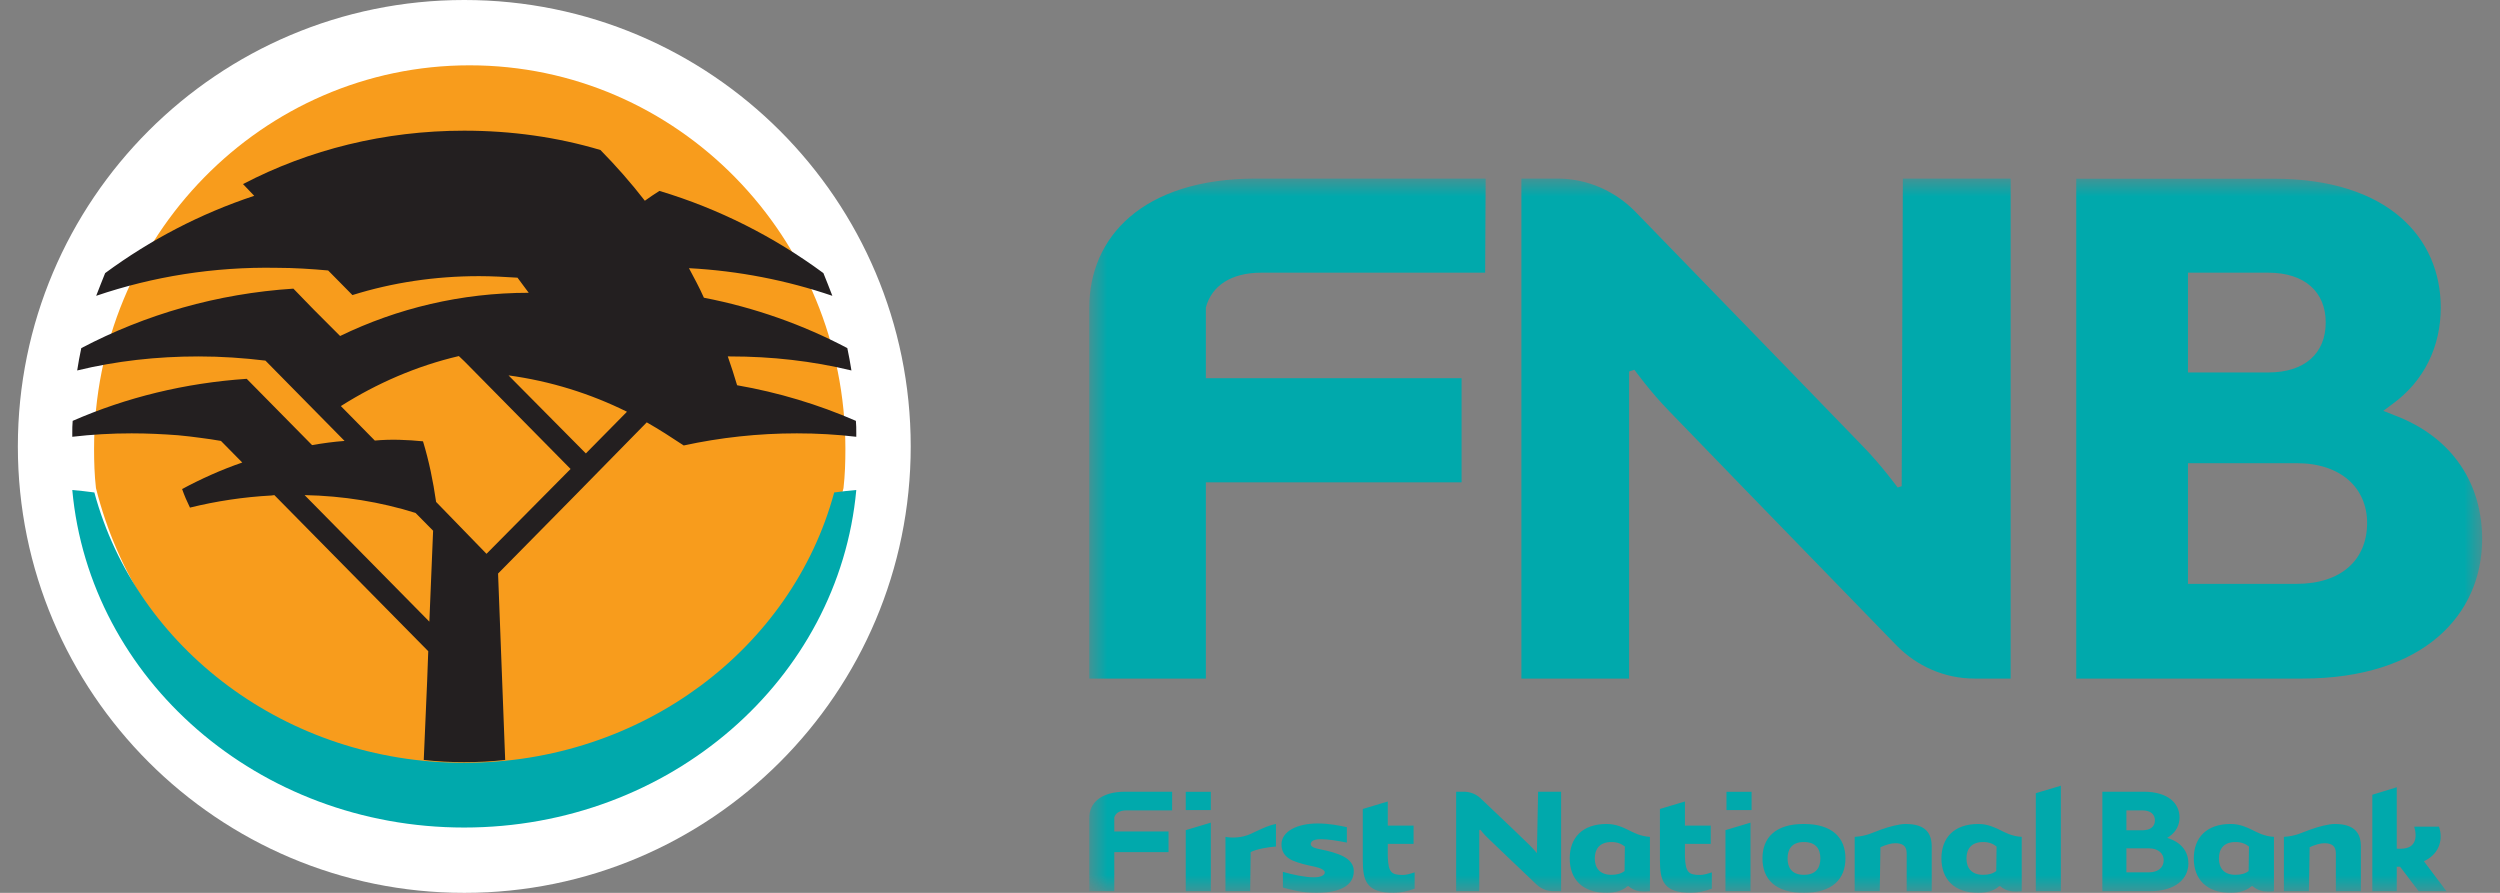 <?xml version="1.0" encoding="UTF-8"?>
<svg width="70px" height="25px" viewBox="0 0 70 25" version="1.1" xmlns="http://www.w3.org/2000/svg" xmlns:xlink="http://www.w3.org/1999/xlink">
    <rect x="0" y="0" width="70" height="25" fill="#808080" stroke="none"/>
    <title>header-logo</title>
    <defs>
        <polygon id="path-1" points="0 0 39 0 39 20 0 20"></polygon>
    </defs>
    <g id="Current-Header---Rsponsive" stroke="none" stroke-width="1" fill="none" fill-rule="evenodd">
        <g id="PC-Med-1600-Current-Header---Expected-Result" transform="translate(-160, -5)">
            <g id="navigation/med/current-header/home" transform="translate(0.5, 0)">
                <g id="header-logo" transform="translate(160, 5)">
                    <g id="primary-logo-old">
                        <path d="M12.5,0 C19.402,0 25,5.597 25,12.5 C25,19.402 19.402,25 12.5,25 C5.598,25 0,19.402 0,12.5 C0,5.597 5.598,0 12.5,0" id="old-logo-fill-1" fill="#FFFFFF"></path>
                        <path d="M2.134,12.569 C2.134,6.633 6.842,1.829 12.647,1.829 C18.463,1.829 23.171,6.633 23.171,12.569 C23.171,12.935 23.16,13.301 23.118,13.667 C21.926,18.429 17.692,21.951 12.647,21.951 C7.612,21.951 3.379,18.429 2.187,13.667 C2.145,13.301 2.134,12.935 2.134,12.569" id="old-logo-fill-2" fill="#F89C1C"></path>
                        <path d="M15.476,13.131 L12.505,10.119 L12.348,9.97 C11.167,10.246 10.048,10.734 9.044,11.37 L9.995,12.336 C10.445,12.293 10.905,12.314 11.344,12.357 C11.512,12.908 11.627,13.471 11.711,14.054 L13.122,15.507 L15.476,13.131 Z M13.875,10.649 L15.904,12.696 L17.055,11.529 C16.029,11.02 14.91,10.67 13.739,10.511 L13.875,10.649 Z M9.148,12.346 L6.932,10.097 C6.314,10.023 5.697,9.98 5.059,9.98 C3.888,9.98 2.748,10.108 1.661,10.373 C1.692,10.161 1.734,9.949 1.776,9.747 C3.574,8.803 5.582,8.22 7.715,8.082 L8.27,8.654 L9.023,9.408 C10.622,8.633 12.411,8.198 14.304,8.198 C14.2,8.061 14.095,7.912 13.99,7.775 C13.635,7.753 13.279,7.732 12.914,7.732 C11.679,7.732 10.487,7.912 9.368,8.262 L8.688,7.573 C8.217,7.531 7.736,7.499 7.245,7.499 C5.488,7.467 3.783,7.742 2.193,8.283 C2.277,8.061 2.361,7.859 2.444,7.647 C3.71,6.714 5.111,5.982 6.618,5.483 L6.304,5.154 C8.155,4.189 10.267,3.659 12.495,3.659 C13.824,3.659 15.099,3.839 16.312,4.2 C16.751,4.645 17.17,5.123 17.556,5.621 C17.682,5.526 17.818,5.441 17.964,5.345 C19.627,5.844 21.175,6.629 22.555,7.647 C22.639,7.859 22.723,8.061 22.806,8.283 C21.53,7.849 20.182,7.583 18.791,7.509 C18.937,7.785 19.083,8.05 19.209,8.336 C20.631,8.612 21.98,9.09 23.225,9.747 C23.267,9.949 23.308,10.161 23.34,10.373 C22.241,10.108 21.112,9.98 19.941,9.98 L19.878,9.98 C19.972,10.246 20.056,10.511 20.139,10.787 C21.3,10.989 22.419,11.328 23.465,11.784 C23.476,11.9 23.476,12.006 23.476,12.123 L23.476,12.23 C22.932,12.166 22.377,12.134 21.813,12.134 C20.725,12.134 19.669,12.251 18.644,12.473 C18.309,12.251 17.964,12.028 17.609,11.826 L15.538,13.937 L13.446,16.059 L13.645,21.278 C13.269,21.32 12.892,21.341 12.495,21.341 C12.118,21.341 11.731,21.32 11.365,21.278 L11.46,19.071 L11.491,18.234 L7.182,13.863 L7.098,13.874 C6.314,13.916 5.55,14.033 4.819,14.213 C4.735,14.043 4.662,13.874 4.599,13.693 C5.132,13.407 5.697,13.152 6.283,12.951 L5.687,12.346 C5.498,12.314 5.31,12.283 5.122,12.261 C4.913,12.23 4.693,12.208 4.484,12.187 C4.055,12.155 3.627,12.134 3.187,12.134 C2.623,12.134 2.068,12.166 1.524,12.23 L1.524,12.123 C1.524,12.006 1.524,11.9 1.535,11.784 C3.041,11.126 4.683,10.723 6.408,10.607 L8.238,12.463 C8.542,12.41 8.845,12.368 9.148,12.346 L9.148,12.346 Z M11.627,14.86 L11.135,14.362 C10.152,14.054 9.106,13.884 8.029,13.863 L11.522,17.406 L11.627,14.86 L11.627,14.86 Z" id="old-logo-fill-3" fill="#231F20"></path>
                        <path d="M2.142,13.789 C3.316,18.14 7.507,21.359 12.495,21.359 C17.493,21.359 21.684,18.14 22.857,13.789 C23.066,13.759 23.276,13.739 23.476,13.72 C22.993,19.016 18.267,23.171 12.495,23.171 C6.732,23.171 2.006,19.016 1.524,13.72 C1.723,13.739 1.933,13.759 2.142,13.789" id="old-logo-fill-4" fill="#00A9AC"></path>
                    </g>
                    <g id="FNB" transform="translate(30, 5)">
                        <mask id="mask-2" fill="white">
                            <use xlink:href="#path-1"></use>
                        </mask>
                        <g id="Clip-2"></g>
                        <path d="M2.701,17.682 L3.403,17.682 L3.403,17.17 L2.701,17.17 L2.701,17.682 Z M3.403,18.034 L3.403,19.954 L2.701,19.954 L2.701,18.244 L3.403,18.034 Z M8.358,18.628 L8.358,18.99 C8.374,19.43 8.46,19.499 8.784,19.499 C8.874,19.499 9.001,19.462 9.11,19.426 L9.11,19.884 C8.921,19.954 8.696,20 8.525,20 C7.756,20 7.658,19.661 7.658,19.082 L7.658,17.651 L8.358,17.441 L8.358,18.117 L9.08,18.117 L9.08,18.628 L8.358,18.628 Z M5.421,19.412 C5.708,19.495 6.045,19.565 6.287,19.565 C6.472,19.565 6.594,19.514 6.594,19.426 C6.594,19.379 6.534,19.346 6.491,19.323 C6.449,19.305 6.39,19.286 6.317,19.269 C6.209,19.245 6.093,19.222 5.984,19.193 C5.874,19.162 5.771,19.129 5.677,19.088 C5.502,19 5.381,18.87 5.381,18.645 C5.381,18.284 5.809,18.057 6.396,18.057 C6.715,18.057 7.011,18.117 7.212,18.161 L7.212,18.592 C6.951,18.54 6.677,18.497 6.496,18.497 C6.322,18.497 6.2,18.536 6.2,18.638 C6.2,18.68 6.247,18.712 6.287,18.732 C6.327,18.749 6.384,18.763 6.452,18.777 C6.959,18.879 7.406,19.018 7.406,19.392 C7.406,19.796 7.018,20 6.359,20 C5.984,20 5.663,19.921 5.421,19.852 L5.421,19.412 Z M5.227,18.702 C5.007,18.719 4.68,18.773 4.518,18.86 L4.505,19.954 L3.813,19.954 L3.813,18.432 C3.985,18.467 4.278,18.463 4.521,18.348 C4.707,18.265 4.98,18.116 5.227,18.071 L5.227,18.702 Z M0.7,19.954 L0,19.954 L0,17.888 C0,17.496 0.316,17.168 1.001,17.168 L2.32,17.168 L2.319,17.691 L1.035,17.691 C0.854,17.691 0.736,17.764 0.7,17.888 L0.7,18.281 L2.219,18.281 L2.219,18.86 L0.7,18.86 L0.7,19.954 Z M26.108,18.432 L26.108,19.3 L26.108,19.954 C26.053,19.96 26.002,19.964 25.95,19.964 C25.817,19.964 25.662,19.948 25.502,19.811 L25.471,19.818 C25.32,19.958 25.084,20 24.894,20 C24.21,20 23.86,19.611 23.86,19.036 C23.86,18.46 24.21,18.071 24.894,18.071 C25.156,18.071 25.364,18.173 25.509,18.244 C25.63,18.305 25.835,18.418 26.108,18.432 L26.108,18.432 Z M25.404,18.703 C25.308,18.624 25.186,18.577 25.029,18.577 C24.689,18.577 24.561,18.781 24.561,19.036 C24.561,19.29 24.689,19.495 25.029,19.495 C25.186,19.495 25.308,19.458 25.395,19.388 L25.404,18.703 Z M12.995,19.954 C12.814,19.954 12.649,19.884 12.527,19.77 L11.617,18.903 L11.162,18.467 C11.044,18.355 10.95,18.233 10.95,18.233 L10.919,18.244 L10.919,19.954 L10.272,19.954 L10.272,17.168 L10.487,17.168 C10.67,17.168 10.836,17.239 10.955,17.352 L11.868,18.219 L12.321,18.656 C12.437,18.769 12.533,18.889 12.533,18.889 L12.567,17.168 L13.211,17.168 L13.211,19.954 L12.995,19.954 Z M16.678,18.628 L16.678,18.99 C16.695,19.43 16.783,19.499 17.104,19.499 C17.198,19.499 17.324,19.462 17.431,19.426 L17.431,19.884 C17.245,19.954 17.014,20 16.847,20 C16.074,20 15.978,19.661 15.978,19.082 L15.978,17.651 L16.678,17.441 L16.678,18.117 L17.4,18.117 L17.4,18.628 L16.678,18.628 Z M20.007,20 C19.204,20 18.849,19.611 18.849,19.036 C18.849,18.46 19.204,18.071 20.007,18.071 C20.81,18.071 21.172,18.46 21.172,19.036 C21.172,19.611 20.81,20 20.007,20 L20.007,20 Z M20.007,18.577 C19.667,18.577 19.552,18.784 19.552,19.036 C19.552,19.29 19.667,19.495 20.007,19.495 C20.356,19.495 20.47,19.29 20.47,19.036 C20.47,18.784 20.356,18.577 20.007,18.577 L20.007,18.577 Z M18.514,18.034 L18.514,19.954 L17.813,19.954 L17.813,18.244 L18.514,18.034 Z M22.133,19.954 L21.431,19.954 L21.431,18.432 C21.767,18.411 21.916,18.318 22.174,18.226 C22.389,18.148 22.682,18.071 22.853,18.071 C23.423,18.071 23.588,18.337 23.588,18.703 L23.588,19.954 L22.887,19.954 L22.887,18.893 C22.887,18.673 22.757,18.61 22.566,18.61 C22.449,18.61 22.298,18.656 22.152,18.722 L22.133,19.954 Z M26.503,19.954 L26.503,17.209 L27.204,17 L27.204,19.954 L26.503,19.954 Z M15.698,18.432 L15.698,19.3 L15.698,19.954 C15.646,19.96 15.594,19.964 15.543,19.964 C15.411,19.964 15.256,19.948 15.095,19.811 L15.064,19.818 C14.912,19.958 14.677,20 14.487,20 C13.802,20 13.452,19.611 13.452,19.036 C13.452,18.46 13.802,18.071 14.487,18.071 C14.751,18.071 14.957,18.173 15.101,18.244 C15.225,18.305 15.428,18.418 15.698,18.432 L15.698,18.432 Z M14.996,18.703 C14.9,18.624 14.778,18.577 14.622,18.577 C14.282,18.577 14.154,18.781 14.154,19.036 C14.154,19.29 14.282,19.495 14.622,19.495 C14.778,19.495 14.9,19.458 14.988,19.388 L14.996,18.703 Z M17.841,17.682 L18.544,17.682 L18.544,17.17 L17.841,17.17 L17.841,17.682 Z M36.609,19.954 L35.925,19.954 L35.925,17.253 L36.609,17.043 L36.609,18.763 C36.917,18.781 37.03,18.699 37.089,18.592 C37.161,18.471 37.141,18.281 37.097,18.147 L37.792,18.147 C37.905,18.471 37.828,18.879 37.405,19.098 L37.37,19.116 L38,19.954 L37.223,19.954 L36.703,19.269 L36.609,19.269 L36.609,19.954 Z M34.149,19.954 L33.449,19.954 L33.449,18.432 C33.786,18.411 33.934,18.318 34.194,18.226 C34.409,18.148 34.702,18.071 34.871,18.071 C35.439,18.071 35.605,18.337 35.605,18.703 L35.605,19.954 L34.904,19.954 L34.904,18.893 C34.904,18.673 34.773,18.61 34.582,18.61 C34.466,18.61 34.314,18.656 34.17,18.722 L34.149,19.954 Z M29.838,17.971 C29.838,17.798 29.711,17.691 29.491,17.691 L29.039,17.691 L29.039,18.247 L29.491,18.247 C29.711,18.247 29.838,18.142 29.838,17.971 L29.838,17.971 Z M30.083,19.088 C30.083,18.893 29.929,18.753 29.662,18.753 L29.039,18.753 L29.039,19.426 L29.662,19.426 C29.929,19.426 30.083,19.29 30.083,19.088 L30.083,19.088 Z M30.527,17.888 C30.527,18.101 30.43,18.295 30.236,18.425 L30.182,18.46 L30.245,18.483 C30.606,18.61 30.775,18.874 30.775,19.175 C30.775,19.598 30.426,19.954 29.694,19.954 L28.366,19.954 L28.366,17.168 L29.523,17.168 C30.21,17.168 30.527,17.496 30.527,17.888 L30.527,17.888 Z M32.471,18.703 C32.374,18.624 32.252,18.577 32.095,18.577 C31.753,18.577 31.63,18.781 31.63,19.036 C31.63,19.29 31.753,19.495 32.095,19.495 C32.252,19.495 32.374,19.458 32.462,19.388 L32.471,18.703 Z M33.171,18.432 L33.171,19.3 L33.171,19.954 C33.12,19.96 33.068,19.964 33.016,19.964 C32.883,19.964 32.729,19.948 32.571,19.811 L32.536,19.818 C32.384,19.958 32.15,20 31.958,20 C31.276,20 30.926,19.611 30.926,19.036 C30.926,18.46 31.276,18.071 31.958,18.071 C32.222,18.071 32.429,18.173 32.575,18.244 C32.698,18.305 32.9,18.418 33.171,18.432 L33.171,18.432 Z" id="Fill-1" fill="#00A9AC" mask="url(#mask-2)"></path>
                        <path d="M24.787,14 C23.937,14 23.167,13.646 22.607,13.077 L18.37,8.715 L16.245,6.52 C15.699,5.962 15.264,5.354 15.264,5.354 L15.114,5.401 L15.114,14 L12.099,14 L12.099,0 L13.106,0 C13.956,0 14.729,0.355 15.289,0.927 L19.525,5.291 L21.649,7.484 C22.194,8.042 22.633,8.649 22.633,8.649 L22.747,8.614 L22.78,0 L25.798,0 L25.798,14 L24.787,14 Z M3.264,14 L0,14 L0,3.61 C0,1.659 1.472,0 4.67,0 L11.098,0 L11.084,2.635 L4.818,2.635 C3.976,2.635 3.428,2.997 3.264,3.61 L3.264,5.59 L10.424,5.59 L10.424,8.505 L3.264,8.505 L3.264,14 Z M37.841,3.613 C37.841,4.687 37.389,5.663 36.483,6.317 L36.233,6.503 L36.527,6.621 C38.203,7.245 39,8.578 39,10.09 C39,12.208 37.365,14 33.964,14 L27.635,14 L27.635,0.004 L33.169,0.004 C36.367,0.004 37.841,1.659 37.841,3.613 L37.841,3.613 Z M35.779,9.643 C35.779,8.673 35.056,7.969 33.804,7.969 L30.763,7.969 L30.763,11.348 L33.804,11.348 C35.056,11.348 35.779,10.673 35.779,9.643 L35.779,9.643 Z M34.62,4.029 C34.62,3.175 34.032,2.635 33.013,2.635 L30.763,2.635 L30.763,5.429 L33.013,5.429 C34.032,5.429 34.62,4.894 34.62,4.029 L34.62,4.029 Z" id="Fill-3" fill="#00A9AC" mask="url(#mask-2)"></path>
                    </g>
                </g>
            </g>
        </g>
    </g>
</svg>